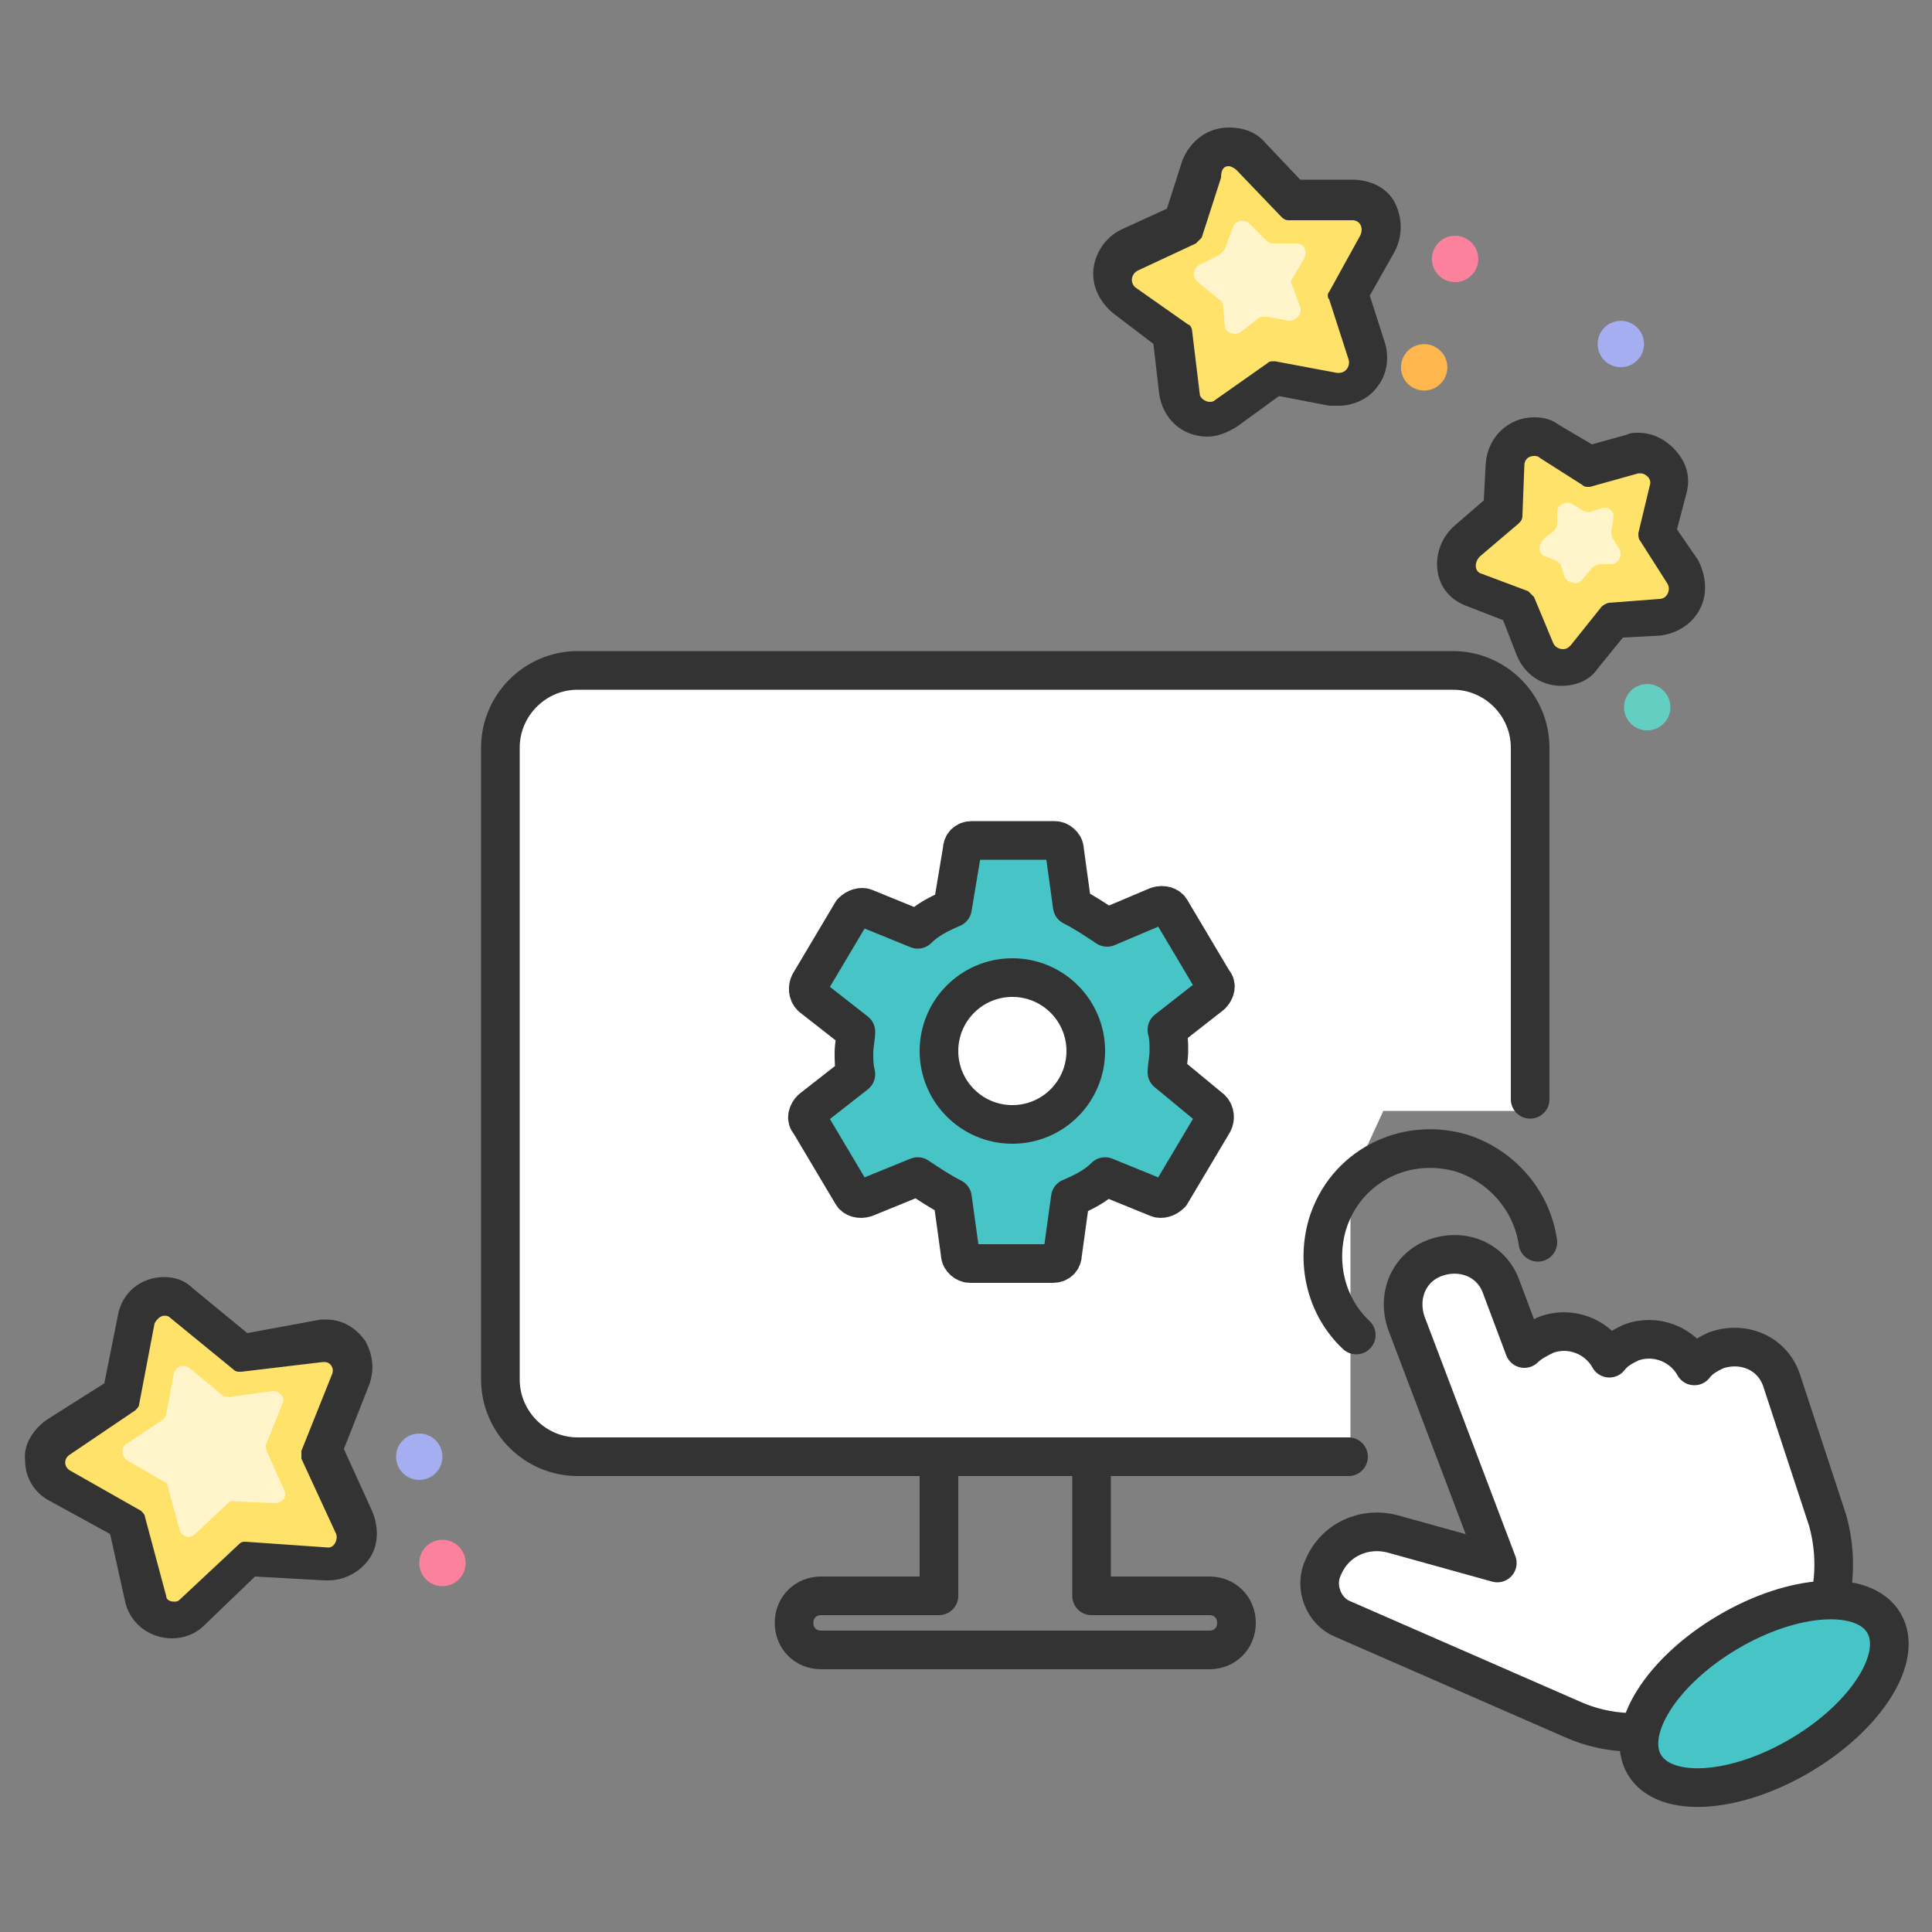 <?xml version="1.0" encoding="utf-8"?>
<!-- Generator: Adobe Illustrator 21.0.0, SVG Export Plug-In . SVG Version: 6.00 Build 0)  -->
<svg version="1.1" id="Layer_1" xmlns="http://www.w3.org/2000/svg" xmlns:xlink="http://www.w3.org/1999/xlink" x="0px" y="0px"
	 width="100px" height="100px" viewBox="0 0 100 100" style="enable-background:new 0 0 100 100;" xml:space="preserve">
<rect x="0" y="0" width="100" height="100" fill="#808080" stroke="none"/>
<style type="text/css">
	.st0{fill:#FFFFFF;}
	.st1{fill:#47C5C6;}
	.st2{fill:none;stroke:#333333;stroke-width:2;stroke-linecap:round;stroke-linejoin:round;stroke-miterlimit:10;}
	.st3{fill:#FFE269;}
	.st4{fill:#333333;}
	.st5{fill:#FFF4CA;}
	.st6{fill:#63CEC1;}
	.st7{fill:#A6AEF2;}
	.st8{fill:#FC819C;}
	.st9{fill:#FFB64D;}
</style>
<path class="st0" d="M94.6,78.7l-2.4-7.3c-0.5-1.4-2-2-3.4-1.5c-0.4,0.2-0.8,0.4-1.1,0.8c-0.6-1.1-2-1.7-3.3-1.2
	c-0.4,0.2-0.8,0.4-1.1,0.8c-0.6-1.1-2-1.7-3.3-1.2c-0.4,0.2-0.8,0.4-1.1,0.7l-1.2-3.2c-0.5-1.4-2-2-3.4-1.5c-1.4,0.5-2,2-1.5,3.4
	l4.7,12.4l-5.4-1.5c-1.5-0.4-3,0.3-3.6,1.7c-0.5,1,0,2.3,1,2.7L81.4,89c1.8,0.8,3.9,0.9,5.8,0.2l2.9-1.1c1.9-0.7,3.4-2.1,4.2-4
	C95,82.4,95.1,80.5,94.6,78.7z"/>
<polygon class="st0" points="29.6,35 76,35 79,37.9 79,57.5 71.6,57.5 69.9,61.2 69.9,76 30.2,76 25.7,71.8 25.7,37.8 "/>
<path class="st1" d="M60.4,55c0-0.3,0.1-0.7,0.1-1.1s0-0.7-0.1-1.1l2.3-1.8c0.2-0.2,0.3-0.5,0.1-0.7l-2.2-3.7
	c-0.1-0.2-0.4-0.3-0.7-0.2l-2.7,1.1c-0.6-0.4-1.2-0.8-1.8-1.1l-0.4-2.9c0-0.3-0.3-0.5-0.5-0.5h-4.3c-0.3,0-0.5,0.2-0.5,0.5l-0.4,2.9
	c-0.7,0.3-1.3,0.6-1.8,1.1l-2.7-1.1c-0.2-0.1-0.5,0-0.7,0.2l-2.2,3.7c-0.1,0.2-0.1,0.5,0.1,0.7l2.3,1.8c0,0.3-0.1,0.7-0.1,1.1
	s0,0.7,0.1,1.1l-2.3,1.8c-0.2,0.2-0.3,0.5-0.1,0.7l2.2,3.7c0.1,0.2,0.4,0.3,0.7,0.2l2.7-1.1c0.6,0.4,1.2,0.8,1.8,1.1l0.4,2.9
	c0,0.3,0.3,0.5,0.5,0.5h4.3c0.3,0,0.5-0.2,0.5-0.5l0.4-2.9c0.7-0.3,1.3-0.6,1.8-1.1l2.7,1.1c0.2,0.1,0.5,0,0.7-0.2l2.2-3.7
	c0.1-0.2,0.1-0.5-0.1-0.7L60.4,55z"/>
<circle class="st0" cx="52.4" cy="54.4" r="3.8"/>
<line class="st2" x1="69.8" y1="75.4" x2="48.3" y2="75.4"/>
<path class="st2" d="M79.2,56.9V38.7c0-2.2-1.8-4-4-4H29.9c-2.2,0-4,1.8-4,4v32.7c0,2.2,1.8,4,4,4h18.7v7.2h-6.1
	c-0.8,0-1.4,0.6-1.4,1.4c0,0.8,0.6,1.4,1.4,1.4h20.1c0.8,0,1.4-0.6,1.4-1.4c0-0.8-0.6-1.4-1.4-1.4h-6.1v-7.1"/>
<path class="st2" d="M94.6,78.7l-2.4-7.3c-0.5-1.4-2-2-3.4-1.5c-0.4,0.2-0.8,0.4-1.1,0.8c-0.6-1.1-2-1.7-3.3-1.2
	c-0.4,0.2-0.8,0.4-1.1,0.8c-0.6-1.1-2-1.7-3.3-1.2c-0.4,0.2-0.8,0.4-1.1,0.7l-1.2-3.2c-0.5-1.4-2-2-3.4-1.5c-1.4,0.5-2,2-1.5,3.4
	l4.7,12.4l-5.4-1.5c-1.5-0.4-3,0.3-3.6,1.7c-0.5,1,0,2.3,1,2.7L81.4,89c1.8,0.8,3.9,0.9,5.8,0.2l2.9-1.1c1.9-0.7,3.4-2.1,4.2-4
	C95,82.4,95.1,80.5,94.6,78.7z"/>
<path class="st2" d="M70.2,69.1c-1.5-1.4-2.1-3.6-1.5-5.7c0.9-3,4-4.6,7-3.7c2.1,0.7,3.6,2.5,3.9,4.6"/>
<path class="st2" d="M60.4,55.5c0-0.3,0.1-0.7,0.1-1.1s0-0.7-0.1-1.1l2.3-1.8c0.2-0.2,0.3-0.5,0.1-0.7l-2.2-3.7
	c-0.1-0.2-0.4-0.3-0.7-0.2L57.3,48c-0.6-0.4-1.2-0.8-1.8-1.1l-0.4-2.9c0-0.3-0.3-0.5-0.5-0.5h-4.3c-0.3,0-0.5,0.2-0.5,0.5L49.3,47
	c-0.7,0.3-1.3,0.6-1.8,1.1l-2.7-1.1c-0.2-0.1-0.5,0-0.7,0.2l-2.2,3.7c-0.1,0.2-0.1,0.5,0.1,0.7l2.3,1.8c0,0.3-0.1,0.7-0.1,1.1
	s0,0.7,0.1,1.1l-2.3,1.8c-0.2,0.2-0.3,0.5-0.1,0.7l2.2,3.7c0.1,0.2,0.4,0.3,0.7,0.2l2.7-1.1c0.6,0.4,1.2,0.8,1.8,1.1l0.4,2.9
	c0,0.3,0.3,0.5,0.5,0.5h4.3c0.3,0,0.5-0.2,0.5-0.5l0.4-2.9c0.7-0.3,1.3-0.6,1.8-1.1l2.7,1.1c0.2,0.1,0.5,0,0.7-0.2l2.2-3.7
	c0.1-0.2,0.1-0.5-0.1-0.7L60.4,55.5z"/>
<circle class="st2" cx="52.4" cy="54.4" r="3.8"/>
<g>
	<ellipse transform="matrix(0.811 -0.585 0.585 0.811 -33.991 69.954)" class="st1" cx="91.3" cy="87.6" rx="7.2" ry="3.7"/>
	<ellipse transform="matrix(0.861 -0.509 0.509 0.861 -31.887 58.719)" class="st2" cx="91.3" cy="87.6" rx="7.2" ry="3.7"/>
</g>
<g>
	<path class="st3" d="M62.6,21.6c-0.8,0-1.4-0.6-1.5-1.3l-0.4-3.1l-2.5-1.8c-0.4-0.3-0.7-0.8-0.6-1.4c0.1-0.5,0.4-1,0.9-1.2l2.8-1.3
		l1-2.9c0.2-0.6,0.8-1,1.4-1c0.4,0,0.8,0.2,1.1,0.5l2.1,2.3l3.1,0c0.5,0,1,0.3,1.3,0.7c0.3,0.5,0.3,1,0,1.5l-1.5,2.7l1,2.9
		c0.1,0.5,0.1,1-0.2,1.4c-0.3,0.4-0.7,0.6-1.2,0.6c-0.1,0-0.2,0-0.3,0l-3-0.6l-2.5,1.8C63.2,21.5,62.9,21.6,62.6,21.6z"/>
	<g>
		<path class="st4" d="M63.6,8.6c0.1,0,0.3,0.1,0.4,0.2l2.3,2.4c0.1,0.1,0.2,0.2,0.4,0.2l3.3,0c0.4,0,0.6,0.4,0.4,0.8l-1.6,2.9
			c-0.1,0.1-0.1,0.3,0,0.4l1,3.1c0.1,0.3-0.1,0.7-0.5,0.7c0,0-0.1,0-0.1,0l-3.2-0.6c0,0-0.1,0-0.1,0c-0.1,0-0.2,0-0.3,0.1l-2.7,1.9
			c-0.1,0.1-0.2,0.1-0.3,0.1c-0.2,0-0.5-0.2-0.5-0.4l-0.4-3.3c0-0.1-0.1-0.3-0.2-0.3l-2.7-1.9c-0.3-0.2-0.3-0.7,0.1-0.9l3-1.4
			c0.1-0.1,0.2-0.2,0.3-0.3l1-3.1C63.2,8.7,63.4,8.6,63.6,8.6 M63.6,6.6c-1.1,0-2,0.7-2.4,1.7l-0.8,2.5L58,11.9
			c-0.8,0.4-1.3,1.2-1.4,2c-0.1,0.9,0.3,1.7,1,2.3l2.1,1.6l0.3,2.6c0.2,1.3,1.2,2.2,2.5,2.2c0.5,0,1-0.2,1.5-0.5l2.2-1.6l2.6,0.5
			c0.2,0,0.3,0,0.5,0c0.8,0,1.6-0.4,2-1c0.5-0.6,0.6-1.5,0.4-2.2l-0.8-2.5l1.3-2.3c0.4-0.8,0.4-1.7,0-2.5c-0.4-0.8-1.3-1.2-2.2-1.2
			l-2.7,0l-1.8-1.9C65,6.8,64.3,6.6,63.6,6.6L63.6,6.6z"/>
	</g>
</g>
<path class="st5" d="M65.1,16.5l-0.9,0.7c-0.3,0.2-0.8,0-0.8-0.3l-0.1-1.1c0-0.1-0.1-0.3-0.2-0.3L62,14.6c-0.3-0.2-0.3-0.7,0.1-0.9
	l1-0.5c0.1-0.1,0.2-0.2,0.3-0.3l0.4-1.1c0.1-0.4,0.6-0.5,0.9-0.2l0.8,0.8c0.1,0.1,0.2,0.2,0.4,0.2l1.2,0c0.4,0,0.6,0.4,0.4,0.8
	l-0.6,1c-0.1,0.1-0.1,0.3,0,0.4l0.4,1.1c0.1,0.4-0.2,0.7-0.6,0.7l-1.1-0.2C65.3,16.4,65.2,16.4,65.1,16.5z"/>
<g>
	<path class="st3" d="M8.9,83.9c-0.7,0-1.2-0.5-1.4-1.1l-1-3.9l-3.5-2c-0.5-0.3-0.7-0.7-0.7-1.2c0-0.5,0.2-1,0.7-1.3l3.4-2.2l0.8-4
		c0.1-0.7,0.7-1.2,1.4-1.2c0.3,0,0.7,0.1,0.9,0.3l3.1,2.6l4-0.5c0,0,0.1,0,0.2,0c0.5,0,0.9,0.2,1.2,0.6c0.3,0.4,0.3,0.9,0.1,1.4
		l-1.5,3.7l1.7,3.7c0.2,0.5,0.2,1-0.1,1.4C17.9,80.8,17.5,81,17,81l-4.1-0.3l-2.9,2.7C9.6,83.7,9.3,83.9,8.9,83.9z"/>
	<path class="st4" d="M8.5,68.1c0.1,0,0.2,0,0.3,0.1l3.3,2.7c0.1,0.1,0.2,0.1,0.3,0.1c0,0,0,0,0.1,0l4.2-0.5c0,0,0,0,0.1,0
		c0.3,0,0.5,0.3,0.4,0.6l-1.6,4c0,0.1,0,0.2,0,0.4l1.8,3.9c0.1,0.3-0.1,0.7-0.4,0.7c0,0,0,0,0,0l-4.3-0.3c0,0,0,0,0,0
		c-0.1,0-0.2,0-0.3,0.1l-3.1,2.9c-0.1,0.1-0.2,0.1-0.3,0.1c-0.2,0-0.4-0.1-0.4-0.3l-1.1-4.1c0-0.1-0.1-0.2-0.2-0.3l-3.7-2.1
		c-0.3-0.2-0.3-0.6,0-0.8L7,73c0.1-0.1,0.2-0.2,0.2-0.3L8,68.5C8.1,68.3,8.3,68.1,8.5,68.1 M8.5,66.1c-1.2,0-2.2,0.8-2.4,2l-0.7,3.5
		l-3,1.9c-0.7,0.5-1.2,1.3-1.1,2.1c0,0.9,0.5,1.7,1.3,2.1l3.1,1.7L6.5,83c0.3,1.1,1.3,1.8,2.4,1.8c0.6,0,1.2-0.2,1.7-0.7l2.6-2.5
		l3.6,0.2c0,0,0.1,0,0.2,0c0.8,0,1.6-0.4,2.1-1.1c0.5-0.7,0.5-1.6,0.2-2.4l-1.5-3.3l1.3-3.3c0.3-0.8,0.2-1.6-0.2-2.3
		c-0.5-0.7-1.2-1.1-2-1.1c-0.1,0-0.2,0-0.3,0L12.8,69l-2.8-2.3C9.6,66.3,9.1,66.1,8.5,66.1L8.5,66.1z"/>
</g>
<path class="st5" d="M11.7,77.9l-1.6,1.5c-0.3,0.3-0.7,0.1-0.8-0.2L8.7,77c0-0.1-0.1-0.3-0.2-0.3l-1.9-1.1c-0.3-0.2-0.4-0.7,0-0.9
	l1.8-1.2c0.1-0.1,0.2-0.2,0.2-0.3L9,71.1c0.1-0.4,0.5-0.5,0.8-0.3l1.7,1.4c0.1,0.1,0.2,0.1,0.4,0.1l2.2-0.3c0.4,0,0.7,0.3,0.5,0.7
	l-0.8,2c-0.1,0.1,0,0.3,0,0.4l0.9,2c0.2,0.4-0.1,0.7-0.5,0.7l-2.2-0.1C11.9,77.7,11.8,77.8,11.7,77.9z"/>
<g>
	<path class="st3" d="M80.9,34.5c-0.6,0-1.2-0.4-1.4-0.9l-0.9-2.2l-2.2-0.9c-0.5-0.2-0.9-0.6-0.9-1.2c-0.1-0.5,0.1-1.1,0.5-1.4
		l1.8-1.5l0.1-2.4c0-0.8,0.7-1.4,1.5-1.4c0.3,0,0.6,0.1,0.8,0.2l2,1.3l2.3-0.6c0.1,0,0.3,0,0.4,0c0.5,0,0.9,0.2,1.2,0.6
		c0.3,0.4,0.4,0.8,0.3,1.3l-0.6,2.3l1.3,2c0.3,0.5,0.3,1,0.1,1.5c-0.2,0.5-0.7,0.8-1.2,0.8l-2.4,0.2L82,33.9
		C81.7,34.3,81.3,34.5,80.9,34.5z"/>
	<path class="st4" d="M79.4,23.6c0.1,0,0.2,0,0.3,0.1l2.2,1.4c0.1,0.1,0.2,0.1,0.3,0.1c0,0,0.1,0,0.1,0l2.5-0.7c0,0,0.1,0,0.1,0
		c0.3,0,0.6,0.3,0.5,0.6l-0.6,2.5c0,0.1,0,0.3,0.1,0.4l1.4,2.2c0.2,0.3,0,0.8-0.4,0.8l-2.6,0.2c-0.1,0-0.3,0.1-0.4,0.2l-1.6,2
		c-0.1,0.1-0.2,0.2-0.4,0.2c-0.2,0-0.4-0.1-0.5-0.3l-1-2.4c-0.1-0.1-0.2-0.2-0.3-0.3l-2.4-0.9c-0.4-0.1-0.4-0.6-0.1-0.9l2-1.7
		c0.1-0.1,0.2-0.2,0.2-0.4l0.1-2.6C78.9,23.8,79.1,23.6,79.4,23.6 M79.4,21.6L79.4,21.6c-1.3,0-2.4,1-2.5,2.4l-0.1,1.9l-1.5,1.3
		c-0.7,0.6-1,1.5-0.9,2.3c0.1,0.9,0.7,1.6,1.6,1.9l1.8,0.7l0.7,1.8c0.4,1,1.3,1.6,2.3,1.6c0.8,0,1.5-0.3,1.9-0.9L84,33l1.9-0.1
		c0.9-0.1,1.7-0.6,2.1-1.4c0.4-0.8,0.3-1.7-0.1-2.5l-1.1-1.6l0.5-1.9c0.2-0.8,0-1.5-0.5-2.1c-0.5-0.6-1.2-1-2-1
		c-0.2,0-0.4,0-0.6,0.1L82.4,23l-1.7-1C80.3,21.7,79.9,21.6,79.4,21.6L79.4,21.6z"/>
</g>
<path class="st5" d="M80.5,29L80,28.8c-0.4-0.1-0.4-0.6-0.1-0.9l0.5-0.4c0.1-0.1,0.2-0.2,0.2-0.4l0-0.6c0-0.4,0.5-0.6,0.8-0.4
	l0.5,0.3c0.1,0.1,0.3,0.1,0.4,0.1l0.6-0.2c0.4-0.1,0.7,0.2,0.6,0.6l-0.1,0.6c0,0.1,0,0.3,0.1,0.4l0.3,0.5c0.2,0.3,0,0.8-0.4,0.8
	l-0.6,0c-0.1,0-0.3,0.1-0.4,0.2L81.9,30c-0.2,0.3-0.7,0.2-0.9-0.1l-0.2-0.6C80.8,29.2,80.7,29.1,80.5,29z"/>
<ellipse transform="matrix(0.415 -0.91 0.91 0.415 16.464 98.998)" class="st6" cx="85.3" cy="36.7" rx="1.2" ry="1.2"/>
<ellipse transform="matrix(0.976 -0.218 0.218 0.976 -1.873 18.723)" class="st7" cx="83.9" cy="17.8" rx="1.2" ry="1.2"/>
<circle class="st7" cx="21.7" cy="75.4" r="1.2"/>
<circle class="st8" cx="22.9" cy="80.9" r="1.2"/>
<ellipse transform="matrix(0.976 -0.218 0.218 0.976 -1.099 16.74)" class="st8" cx="75.3" cy="13.4" rx="1.2" ry="1.2"/>
<ellipse transform="matrix(0.976 -0.218 0.218 0.976 -2.359 16.536)" class="st9" cx="73.7" cy="19" rx="1.2" ry="1.2"/>
</svg>
